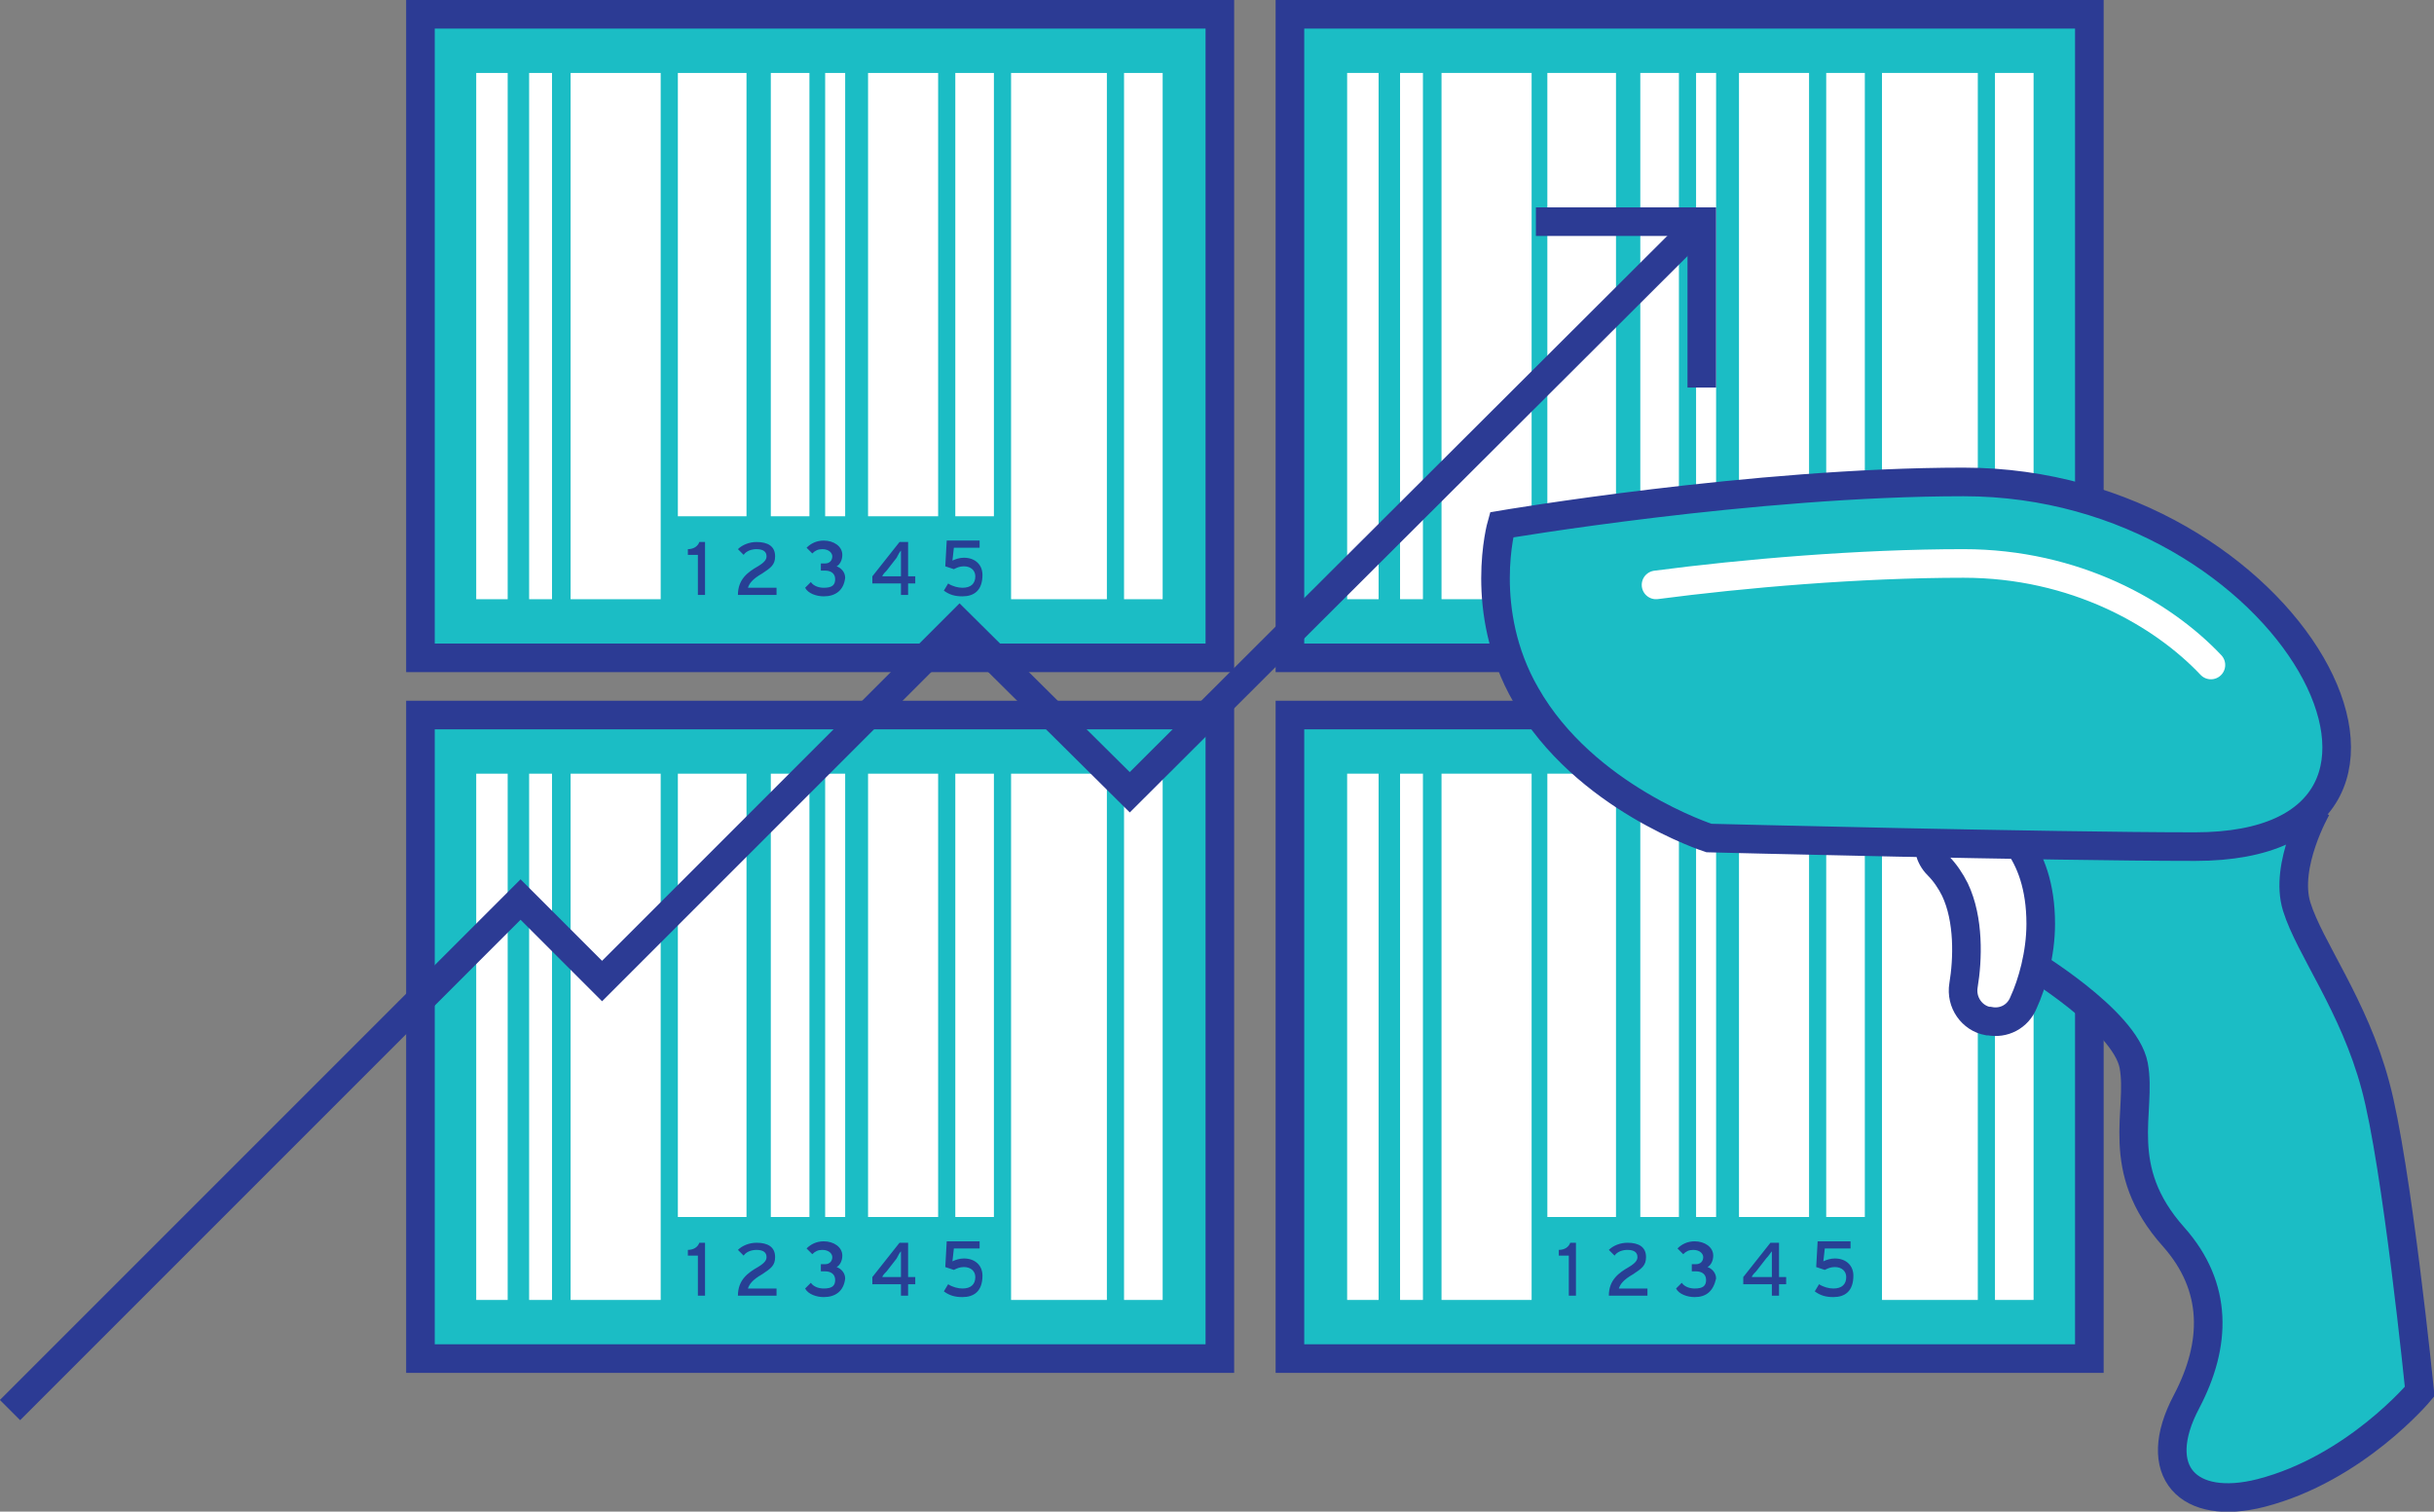 <svg id="Layer_1" xmlns="http://www.w3.org/2000/svg" viewBox="0 0 170.2 105.7"><rect x="0" y="0" width="170.2" height="105.7" fill="#808080" stroke="none"/><style>.st0{fill:#1bbdc5;stroke:#2c3b94;stroke-width:2;stroke-miterlimit:10}.st1{fill:#FFF}.st2{fill:#283f94}.st3{fill:#FFF;stroke:#2c3b94;stroke-width:2;stroke-miterlimit:10}.st4{stroke:#FFF;stroke-linecap:round}.st4,.st5{fill:none;stroke-width:2;stroke-miterlimit:10}.st5{stroke:#2c3b94}</style><path class="st0" d="M29.4 1h55.9v45H29.4z"/><path class="st1" d="M33.3 5.1h2.2v36.8h-2.2zM39.9 5.1h6.3v36.8h-6.3zM47.4 5.1h4.8v31h-4.8zM53.9 5.1h2.7v31h-2.7zM66.8 5.1h2.7v31h-2.7zM78.6 5.1h2.7v36.8h-2.7zM60.7 5.1h4.9v31h-4.9zM70.7 5.1h6.7v36.8h-6.7zM57.7 5.1h1.4v31h-1.4zM37 5.1h1.6v36.8H37z"/><path class="st2" d="M48.8 41.6v-2.8h-.7v-.4c.4 0 .7-.2.8-.5h.4v3.7h-.5zM51.6 41.6c0-1.1.7-1.6 1.4-2 .5-.3.6-.5.6-.7 0-.3-.2-.5-.7-.5-.3 0-.7.1-.9.4l-.4-.4c.3-.3.8-.5 1.3-.5.8 0 1.3.3 1.3 1 0 .6-.3.8-.9 1.2-.7.4-.9.7-1 1h2v.5h-2.7zM57.6 41.7c-.5 0-1.1-.2-1.3-.6l.4-.4c.2.3.6.4.9.4.6 0 .8-.2.8-.6 0-.4-.3-.6-.7-.6h-.3v-.5h.3c.3 0 .5-.2.5-.5 0-.2-.2-.5-.7-.5-.3 0-.5.1-.7.3l-.4-.4c.3-.3.7-.5 1.2-.5.7 0 1.3.4 1.3 1 0 .4-.2.7-.4.8.3.1.6.4.6.8-.1.9-.7 1.3-1.5 1.3zM63.5 40.8v.8H63v-.8h-2v-.5l1.9-2.4h.6v2.4h.5v.5h-.5zm-.8-1.8l-.7.9c-.1.1-.3.3-.3.4H63v-1.1-.7c-.1.1-.2.3-.3.5zM67.3 41.7c-.5 0-.9-.1-1.3-.4l.3-.5c.3.2.7.3 1 .3.6 0 .9-.3.9-.8 0-.4-.3-.7-.8-.7-.3 0-.5.1-.7.2l-.6-.2.1-1.8h2.3v.5h-1.8l-.1.9c.2-.1.5-.2.8-.2.8 0 1.3.5 1.3 1.2 0 1.1-.6 1.5-1.4 1.5z"/><path class="st0" d="M90.2 1h55.9v45H90.2z"/><path class="st1" d="M94.2 5.1h2.2v36.8h-2.2zM100.8 5.1h6.3v36.8h-6.3zM108.2 5.1h4.8v31h-4.8zM114.7 5.1h2.7v31h-2.7zM127.7 5.1h2.7v31h-2.7zM139.5 5.1h2.7v36.8h-2.7zM121.6 5.1h4.9v31h-4.9zM131.6 5.1h6.7v36.8h-6.7zM118.6 5.1h1.4v31h-1.4zM97.9 5.1h1.6v36.8h-1.6z"/><path class="st2" d="M109.7 41.6v-2.8h-.7v-.4c.4 0 .7-.2.8-.5h.4v3.7h-.5zM112.5 41.6c0-1.1.7-1.6 1.4-2 .5-.3.6-.5.6-.7 0-.3-.2-.5-.7-.5-.3 0-.7.1-.9.4l-.4-.4c.3-.3.8-.5 1.3-.5.8 0 1.3.3 1.3 1 0 .6-.3.8-.9 1.2-.7.4-.9.7-1 1h2v.5h-2.7zM118.5 41.7c-.5 0-1.1-.2-1.3-.6l.4-.4c.2.3.6.4.9.4.6 0 .8-.2.8-.6 0-.4-.3-.6-.7-.6h-.3v-.5h.3c.3 0 .5-.2.5-.5 0-.2-.2-.5-.7-.5-.3 0-.5.1-.7.3l-.4-.4c.3-.3.7-.5 1.2-.5.7 0 1.3.4 1.3 1 0 .4-.2.7-.4.8.3.1.6.4.6.8-.2.9-.7 1.3-1.5 1.3zM124.4 40.8v.8h-.5v-.8h-2v-.5l1.9-2.4h.6v2.4h.5v.5h-.5zm-.9-1.8l-.7.9c-.1.1-.3.3-.3.4h1.4v-1.1-.7c-.1.1-.2.3-.4.5zM128.2 41.7c-.5 0-.9-.1-1.3-.4l.3-.5c.3.2.7.3 1 .3.6 0 .9-.3.9-.8 0-.4-.3-.7-.8-.7-.3 0-.5.1-.7.2l-.6-.2.1-1.8h2.3v.5h-1.8l-.1.9c.2-.1.5-.2.8-.2.8 0 1.3.5 1.3 1.2 0 1.1-.6 1.5-1.4 1.5z"/><path class="st0" d="M29.4 50h55.9v45H29.4z"/><path class="st1" d="M33.3 54.1h2.2v36.8h-2.2zM39.9 54.1h6.3v36.8h-6.3zM47.4 54.1h4.8v31h-4.8zM53.9 54.1h2.7v31h-2.7zM66.8 54.1h2.7v31h-2.7zM78.6 54.1h2.7v36.8h-2.7zM60.7 54.1h4.9v31h-4.9zM70.7 54.1h6.7v36.8h-6.7zM57.7 54.1h1.4v31h-1.4zM37 54.1h1.6v36.8H37z"/><path class="st2" d="M48.8 90.6v-2.8h-.7v-.4c.4 0 .7-.2.8-.5h.4v3.7h-.5zM51.6 90.6c0-1.1.7-1.6 1.4-2 .5-.3.6-.5.6-.7 0-.3-.2-.5-.7-.5-.3 0-.7.1-.9.4l-.4-.4c.3-.3.8-.5 1.3-.5.8 0 1.3.3 1.3 1 0 .6-.3.8-.9 1.2-.7.4-.9.7-1 1h2v.5h-2.7zM57.6 90.7c-.5 0-1.1-.2-1.3-.6l.4-.4c.2.3.6.4.9.4.6 0 .8-.2.8-.6 0-.4-.3-.6-.7-.6h-.3v-.5h.3c.3 0 .5-.2.5-.5 0-.2-.2-.5-.7-.5-.3 0-.5.1-.7.3l-.4-.4c.3-.3.7-.5 1.2-.5.7 0 1.3.4 1.3 1 0 .4-.2.7-.4.8.3.1.6.4.6.8-.1.9-.7 1.3-1.5 1.3zM63.5 89.8v.8H63v-.8h-2v-.5l1.9-2.4h.6v2.4h.5v.5h-.5zm-.8-1.8l-.7.9c-.1.1-.3.3-.3.4H63v-1.1-.7c-.1.1-.2.3-.3.5zM67.3 90.7c-.5 0-.9-.1-1.3-.4l.3-.5c.3.2.7.3 1 .3.6 0 .9-.3.9-.8 0-.4-.3-.7-.8-.7-.3 0-.5.1-.7.2l-.6-.2.1-1.8h2.3v.5h-1.8l-.1.9c.2-.1.5-.2.8-.2.8 0 1.3.5 1.3 1.2 0 1.1-.6 1.5-1.4 1.5z"/><path class="st0" d="M90.2 50h55.9v45H90.2z"/><path class="st1" d="M94.2 54.1h2.2v36.8h-2.2zM100.8 54.1h6.3v36.8h-6.3zM108.2 54.1h4.8v31h-4.8zM114.7 54.1h2.7v31h-2.7zM127.7 54.1h2.7v31h-2.7zM139.5 54.1h2.7v36.8h-2.7zM121.6 54.1h4.9v31h-4.9zM131.6 54.1h6.7v36.8h-6.7zM118.6 54.1h1.4v31h-1.4zM97.9 54.1h1.6v36.8h-1.6z"/><g><path class="st2" d="M109.7 90.6v-2.8h-.7v-.4c.4 0 .7-.2.8-.5h.4v3.7h-.5zM112.5 90.6c0-1.1.7-1.6 1.4-2 .5-.3.6-.5.6-.7 0-.3-.2-.5-.7-.5-.3 0-.7.1-.9.4l-.4-.4c.3-.3.8-.5 1.3-.5.8 0 1.3.3 1.3 1 0 .6-.3.8-.9 1.2-.7.4-.9.7-1 1h2v.5h-2.7zM118.5 90.7c-.5 0-1.1-.2-1.3-.6l.4-.4c.2.3.6.4.9.4.6 0 .8-.2.8-.6 0-.4-.3-.6-.7-.6h-.3v-.5h.3c.3 0 .5-.2.5-.5 0-.2-.2-.5-.7-.5-.3 0-.5.1-.7.3l-.4-.4c.3-.3.7-.5 1.2-.5.7 0 1.3.4 1.3 1 0 .4-.2.7-.4.8.3.1.6.4.6.8-.2.9-.7 1.3-1.5 1.3zM124.4 89.8v.8h-.5v-.8h-2v-.5l1.9-2.4h.6v2.4h.5v.5h-.5zm-.9-1.8l-.7.9c-.1.1-.3.3-.3.4h1.4v-1.1-.7c-.1.1-.2.3-.4.5zM128.2 90.7c-.5 0-.9-.1-1.3-.4l.3-.5c.3.2.7.3 1 .3.6 0 .9-.3.9-.8 0-.4-.3-.7-.8-.7-.3 0-.5.1-.7.2l-.6-.2.1-1.8h2.3v.5h-1.8l-.1.9c.2-.1.5-.2.8-.2.8 0 1.3.5 1.3 1.2 0 1.1-.6 1.5-1.4 1.5z"/></g><g><path class="st0" d="M162 56.5s-2.3 4-1.4 6.9c.9 2.9 4 6.9 5.5 12.5 1.5 5.5 3.1 21.4 3.1 21.4s-4.5 5.4-11.1 7.1c-5.1 1.3-7.8-1.5-5.2-6.4 2.1-4 2.2-8-.9-11.5-4.3-4.8-2.2-8.8-2.8-12-.6-3.2-7.5-7.3-7.5-7.3l-6.5-14 23.8 1.6"/><path class="st3" d="M136.6 56.9c-1.7.3-2.3 2.4-1.1 3.6.5.5.9 1.1 1.2 1.7 1 2.1.9 4.9.6 6.7-.2 1.2.6 2.3 1.7 2.5h.1c1 .2 2-.3 2.4-1.3.6-1.3 1.2-3.4 1.2-5.5 0-5.3-2.9-7.2-4.2-7.8-.4-.2-.8-.2-1.2-.1l-.7.2z"/><path class="st0" d="M105 36.7s17.6-3 32.3-3c23 0 36.4 25.5 16.2 25.5-10.4 0-34-.6-34-.6s-8.7-2.8-12.8-10c-3.4-5.9-1.7-11.9-1.7-11.9z"/><path class="st4" d="M115.8 40.9c6.1-.8 14.2-1.5 21.5-1.5 7.8 0 13.9 3.5 17.3 7.1"/></g><path class="st5" d="M.7 98.6l35.7-35.7 5.7 5.7 25-25L79 55.4l40.1-40"/><path class="st5" d="M107.4 15.5H119v11.6"/></svg>
